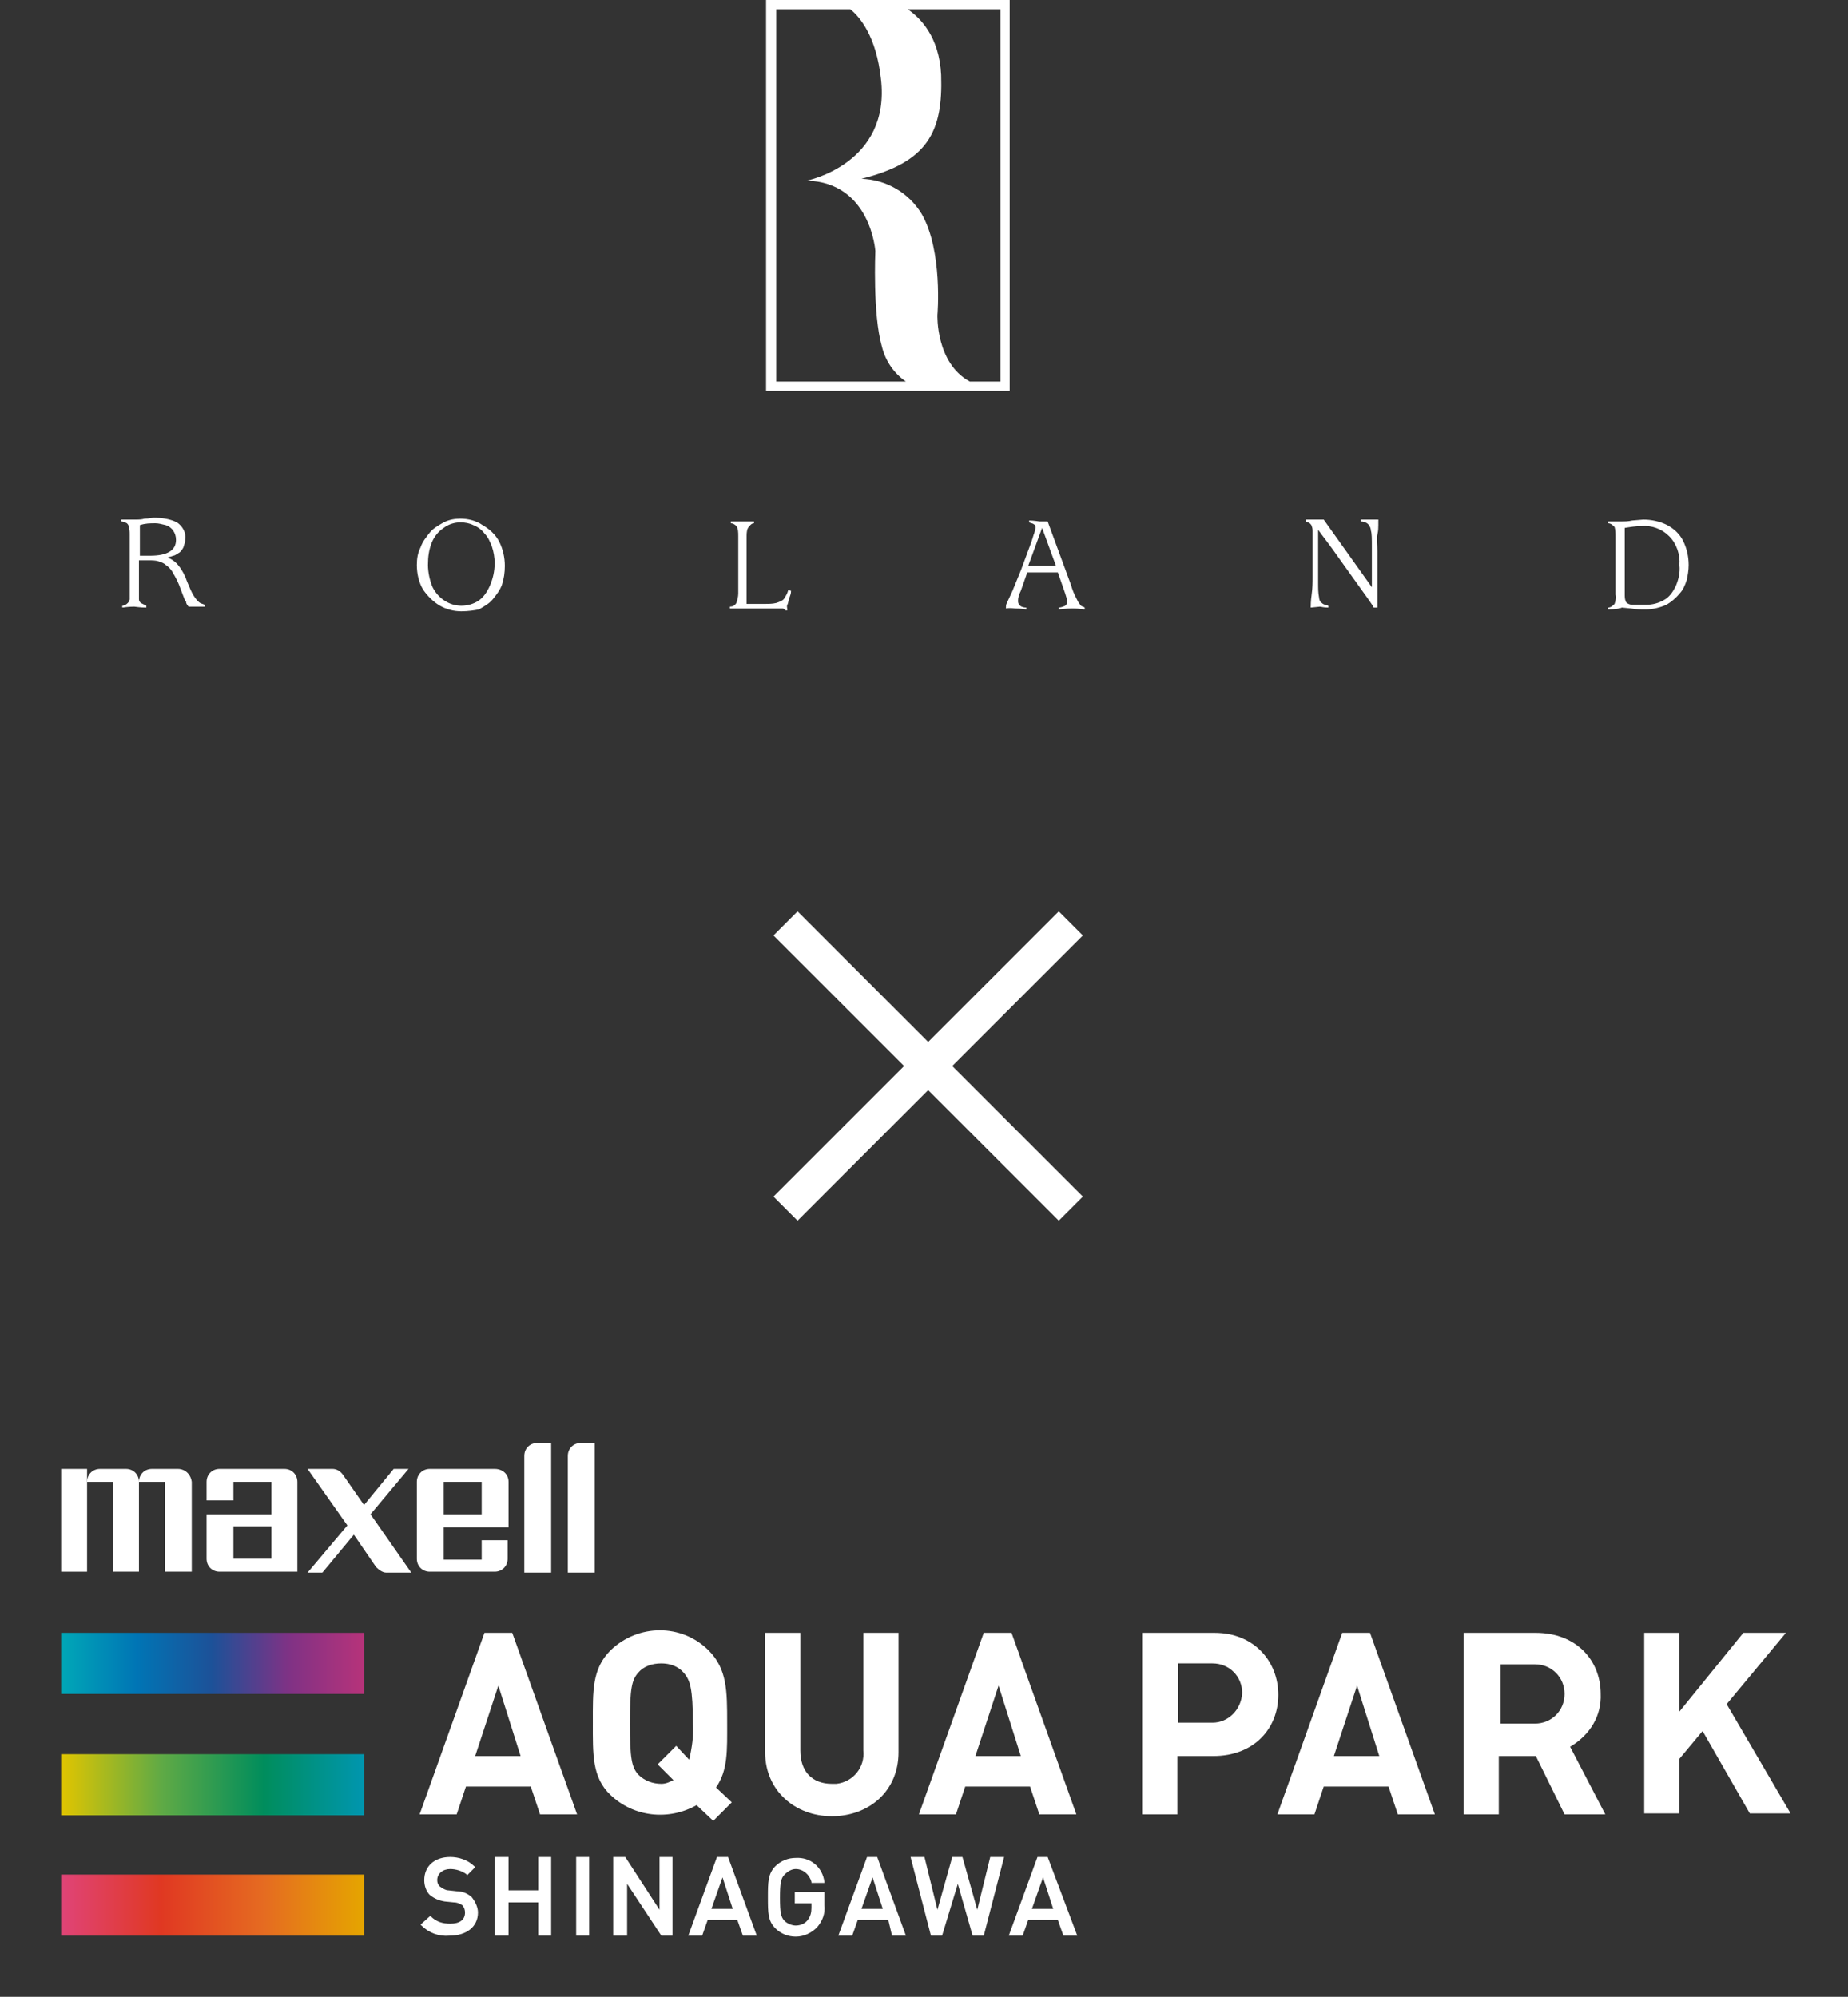 <?xml version="1.0" encoding="utf-8"?>
<!-- Generator: Adobe Illustrator 24.0.1, SVG Export Plug-In . SVG Version: 6.00 Build 0)  -->
<svg version="1.1" id="レイヤー_1" xmlns="http://www.w3.org/2000/svg" xmlns:xlink="http://www.w3.org/1999/xlink" x="0px"
	 y="0px" width="199.5px" height="215.6px" viewBox="0 0 199.5 215.6" style="enable-background:new 0 0 199.5 215.6;"
	 xml:space="preserve">
<rect x="0" y="0" width="199.5" height="215.6" fill="#333333" stroke="none"/>
<style type="text/css">
	.st0{fill:#FFFFFF;}
	.st1{fill:none;}
	.st2{fill:url(#SVGID_1_);}
	.st3{fill:url(#SVGID_2_);}
	.st4{fill:url(#SVGID_3_);}
	.st5{fill-rule:evenodd;clip-rule:evenodd;fill:#FFFFFF;}
</style>
<title>アセット 6</title>
<g id="レイヤー_2_1_">
	<g id="レイヤー_1-2">
		<path class="st0" d="M116.9,101l-14.1,14.1l14.1,14.1l-2.6,2.6l-14.1-14.1l-14.1,14.1l-2.6-2.6l14.1-14.1L83.5,101l2.6-2.6
			l14.1,14.1l14.1-14.1L116.9,101z"/>
		<rect x="6.6" y="155.8" class="st1" width="186.4" height="53.2"/>
		<rect x="6.6" y="176.3" class="st1" width="32.7" height="32.7"/>
		
			<linearGradient id="SVGID_1_" gradientUnits="userSpaceOnUse" x1="6.55" y1="38.465" x2="39.33" y2="38.465" gradientTransform="matrix(1 0 0 -1 0 218)">
			<stop  offset="0" style="stop-color:#00A8B7"/>
			<stop  offset="0.25" style="stop-color:#0075B5"/>
			<stop  offset="0.5" style="stop-color:#1D5198"/>
			<stop  offset="0.75" style="stop-color:#7F3285"/>
			<stop  offset="1" style="stop-color:#B7337A"/>
		</linearGradient>
		<rect x="6.6" y="176.3" class="st2" width="32.7" height="6.6"/>
		
			<linearGradient id="SVGID_2_" gradientUnits="userSpaceOnUse" x1="6.55" y1="25.365" x2="39.29" y2="25.365" gradientTransform="matrix(1 0 0 -1 0 218)">
			<stop  offset="0" style="stop-color:#E1C500"/>
			<stop  offset="0.33" style="stop-color:#60AA45"/>
			<stop  offset="0.67" style="stop-color:#008D5C"/>
			<stop  offset="1" style="stop-color:#0096AF"/>
		</linearGradient>
		<rect x="6.6" y="189.4" class="st3" width="32.7" height="6.6"/>
		
			<linearGradient id="SVGID_3_" gradientUnits="userSpaceOnUse" x1="6.55" y1="12.275" x2="39.29" y2="12.275" gradientTransform="matrix(1 0 0 -1 0 218)">
			<stop  offset="0" style="stop-color:#E04478"/>
			<stop  offset="0.33" style="stop-color:#E03822"/>
			<stop  offset="0.67" style="stop-color:#E56B21"/>
			<stop  offset="1" style="stop-color:#E5A500"/>
		</linearGradient>
		<rect x="6.6" y="202.4" class="st4" width="32.7" height="6.6"/>
		<rect x="6.6" y="176.3" class="st1" width="32.7" height="32.7"/>
		<path class="st0" d="M78.5,186c0-3.4,0-5.8-2-7.8c-2.9-2.9-7.6-2.9-10.6,0c-2,2-1.9,4.4-1.9,7.8s-0.1,5.9,1.9,7.8
			c2.5,2.4,6.3,2.8,9.3,1.1l1.8,1.7l2-2l-1.7-1.6C78.6,191.1,78.5,189,78.5,186z M74.4,190l-1.4-1.5l-2,2l1.7,1.7
			c-0.4,0.2-0.8,0.4-1.3,0.4c-0.9,0-1.8-0.3-2.5-1c-0.7-0.8-0.9-1.7-0.9-5.5s0.2-4.7,0.9-5.5c0.6-0.7,1.5-1,2.5-1
			c0.9,0,1.8,0.3,2.4,1c0.7,0.8,1,1.7,1,5.5C74.9,187.4,74.7,188.7,74.4,190z"/>
		<path class="st0" d="M93.2,189c0.2,1.8-1.1,3.4-2.9,3.6c-0.2,0-0.3,0-0.5,0c-2.1,0-3.4-1.3-3.4-3.6v-12.7h-3.8v12.9
			c0,4.1,3.2,6.9,7.2,6.9s7.2-2.7,7.2-6.9v-12.9h-3.8V189z"/>
		<path class="st0" d="M52.3,176.3l-7,19.6h4l1-3h7l1,3h4l-7-19.6H52.3z M51.3,189.6l2.5-7.6l2.4,7.6L51.3,189.6z"/>
		<path class="st0" d="M106.2,176.3l-7,19.6h4l1-3h7l1,3h4l-7-19.6H106.2z M105.3,189.6l2.5-7.6l2.4,7.6H105.3z"/>
		<path class="st0" d="M144.9,176.3l-7,19.6h4l1-3h7l1,3h4l-7-19.6H144.9z M144,189.6l2.5-7.6l2.4,7.6H144z"/>
		<path class="st0" d="M172.8,182.9c0-3.6-2.6-6.6-7-6.6h-7.8v19.6h3.8v-6.3h4l3.1,6.3h4.4l-3.8-7.3
			C171.7,187.3,172.9,185.2,172.8,182.9z M165.7,179.7c1.8,0,3.2,1.4,3.2,3.2c0,1.8-1.4,3.2-3.2,3.2h-3.7v-6.4H165.7z"/>
		<polygon class="st0" points="186.4,184 192.8,176.3 188.2,176.3 181.3,184.8 181.3,176.3 177.5,176.3 177.5,195.8 181.3,195.8 
			181.3,189.9 183.8,186.9 188.9,195.8 193.3,195.8 		"/>
		<path class="st0" d="M131.1,176.3h-7.8v19.6h3.8v-6.3h3.9c4.4,0,7-3,7-6.6S135.4,176.3,131.1,176.3z M130.9,186h-3.7v-6.4h3.7
			c1.8,0,3.2,1.4,3.2,3.2C134,184.6,132.6,186,130.9,186L130.9,186z"/>
		<path class="st0" d="M50.9,204.8c-0.5-0.4-1-0.6-1.6-0.6l-0.9-0.1c-0.3,0-0.6-0.2-0.9-0.4c-0.2-0.2-0.3-0.4-0.3-0.7
			c0-0.7,0.6-1.2,1.4-1.2c0.6,0,1.3,0.2,1.8,0.6l0,0.1l0.9-0.9l-0.1-0.1c-0.7-0.7-1.7-1-2.6-1c-1.7,0-2.8,1-2.8,2.5
			c0,0.6,0.2,1.2,0.6,1.6c0.5,0.4,1,0.6,1.6,0.7l1,0.1c0.3,0,0.6,0.1,0.9,0.3c0.2,0.2,0.3,0.5,0.3,0.8c0,0.8-0.6,1.2-1.6,1.2
			c-0.8,0-1.5-0.2-2.1-0.8l-0.1,0l-1,0.9l0.1,0.1c0.8,0.8,1.9,1.2,3,1.1c1.9,0,3.1-1,3.1-2.5C51.6,205.9,51.3,205.3,50.9,204.8z"/>
		<polygon class="st0" points="58.1,204.1 54.9,204.1 54.9,200.5 53.4,200.5 53.4,209 54.9,209 54.9,205.4 58.1,205.4 58.1,209 
			59.5,209 59.5,200.5 58.1,200.5 		"/>
		<rect x="62.2" y="200.5" class="st0" width="1.4" height="8.5"/>
		<polygon class="st0" points="71.2,206.2 67.5,200.5 66.2,200.5 66.2,209 67.7,209 67.7,203.4 71.4,209 72.6,209 72.6,200.5 
			71.2,200.5 		"/>
		<path class="st0" d="M77.4,200.5l-3.1,8.5h1.5l0.6-1.7h3.2l0.6,1.7h1.5l-3.1-8.5H77.4z M79.1,206.1h-2.3l1.2-3.4L79.1,206.1z"/>
		<path class="st0" d="M85.9,201.8c0.8,0,1.5,0.6,1.7,1.4v0.1H89v-0.1c-0.2-1.6-1.5-2.7-3.1-2.6c-0.8,0-1.6,0.3-2.2,0.9
			c-0.8,0.8-0.8,1.8-0.8,3.3v0.1c0,1.6,0,2.5,0.8,3.3c0.6,0.6,1.4,0.9,2.2,0.9c0.9,0,1.7-0.4,2.3-1c0.6-0.7,0.9-1.5,0.8-2.4v-1.4
			h-3.2v1.2h1.8v0.5c0,0.5-0.1,0.9-0.4,1.3c-0.3,0.4-0.8,0.6-1.3,0.6c-0.4,0-0.9-0.2-1.2-0.5c-0.4-0.4-0.5-0.9-0.5-2.5
			s0.1-2.1,0.5-2.5C85.1,202,85.5,201.8,85.9,201.8z"/>
		<path class="st0" d="M93.6,200.5l-3.1,8.5H92l0.6-1.7h3.3l0.4,1.7h1.5l-3.1-8.5H93.6z M95.3,206.1H93l1.2-3.4L95.3,206.1z"/>
		<polygon class="st0" points="105.5,206.2 103.9,200.5 102.8,200.5 101.2,206.2 99.8,200.5 98.3,200.5 100.5,209 101.7,209 
			103.4,203.4 105,209 106.2,209 108.4,200.5 106.9,200.5 		"/>
		<path class="st0" d="M113.1,200.5H112l-3.1,8.5h1.5l0.6-1.7h3.2l0.6,1.7h1.5L113.1,200.5z M113.7,206.1h-2.3l1.2-3.4L113.7,206.1z
			"/>
		<rect y="149.2" class="st1" width="199.5" height="66.3"/>
		<polygon class="st5" points="6.6,158.6 6.6,169.7 9.4,169.7 9.4,160 9.4,158.6 		"/>
		<path class="st5" d="M19.2,158.6h-2.8c-0.8,0-1.4,0.6-1.4,1.4c0,0,0,0,0,0h2.8v9.7h2.9V160C20.6,159.2,20,158.6,19.2,158.6
			C19.2,158.6,19.2,158.6,19.2,158.6z"/>
		<path class="st5" d="M13.6,158.6h-2.8c-0.8,0-1.4,0.6-1.4,1.4c0,0,0,0,0,0h2.8v9.7H15V160C15,159.2,14.4,158.6,13.6,158.6z"/>
		<path class="st5" d="M30.7,158.6h-7c-0.8,0-1.4,0.6-1.4,1.4c0,0,0,0,0,0v2h2.9v-2h4.1v3.5h-7v4.8c0,0.8,0.6,1.4,1.4,1.4
			c0,0,0,0,0,0h8.4V160C32.1,159.2,31.5,158.6,30.7,158.6z M29.3,168.3h-4.1v-3.5h4.1L29.3,168.3z"/>
		<path class="st5" d="M40,163.5l4.1-4.9h-1.6l-3.2,3.9l-2.3-3.3c-0.3-0.4-0.7-0.6-1.1-0.6h-2.7l4.3,6.1l-4.3,5.1h1.6l3.4-4.1
			l2.4,3.5c0.3,0.3,0.7,0.6,1.1,0.6h2.7L40,163.5z"/>
		<path class="st5" d="M47.9,160H52v3.5h-4.1V160z M53.4,158.6h-7c-0.8,0-1.4,0.6-1.4,1.4v8.3c0,0.8,0.6,1.4,1.4,1.4h7
			c0.8,0,1.4-0.6,1.4-1.4c0,0,0,0,0,0v-2H52v2.1h-4.1v-3.5h7V160C54.9,159.2,54.3,158.6,53.4,158.6
			C53.5,158.6,53.5,158.6,53.4,158.6L53.4,158.6z"/>
		<path class="st5" d="M59.5,155.8v14h-2.9v-12.6c0-0.8,0.6-1.4,1.4-1.4H59.5z"/>
		<path class="st5" d="M64.2,155.8v14h-2.9v-12.6c0-0.8,0.6-1.4,1.4-1.4H64.2z"/>
		<path class="st0" d="M82.7,0v42.2H109V0H82.7z M83.7,1h8.1c1,0.8,2.8,2.9,3.3,7.5c1.1,9.2-8,11-8,11c6.9,0.2,7.4,7.6,7.4,7.6
			s-0.3,6.8,0.7,10.3c0.4,1.6,1.3,2.9,2.6,3.8h-14V1z M108,41.2h-3.3c-3.7-2-3.5-7.2-3.5-7.2s0.6-6.9-1.7-10.9
			c-1.4-2.3-3.8-3.7-6.5-3.8c7.2-1.8,8.8-5.1,8.6-11.2C101.4,3.9,99.3,1.9,98,1h10V41.2z"/>
		<path class="st0" d="M14,64v-6.3c0-0.3,0-0.5-0.1-0.8c0-0.2-0.1-0.3-0.2-0.4c-0.2-0.1-0.4-0.2-0.6-0.2v-0.2h0.3h0.4h0.8
			c0.3,0,0.7,0,1-0.1c0.5,0,0.8-0.1,1-0.1c0.8,0,1.7,0.1,2.5,0.5c0.6,0.4,1,1.1,0.9,1.8c0,0.3-0.1,0.6-0.2,0.9
			c-0.1,0.2-0.3,0.5-0.5,0.6c-0.2,0.1-0.4,0.3-0.6,0.3c-0.2,0.1-0.4,0.1-0.6,0.2l0,0c0.5,0.2,0.9,0.5,1.2,0.9
			c0.4,0.5,0.7,1.1,0.9,1.7c0.3,0.7,0.5,1.2,0.7,1.5c0.2,0.3,0.4,0.6,0.7,0.8c0.2,0.1,0.3,0.1,0.5,0.2v0.2h-0.3h-0.4h-0.2h-0.2h-0.2
			h-0.2h-0.2c-0.1,0-0.1-0.1-0.2-0.2l-0.1-0.2c0-0.1,0-0.2-0.1-0.2l-0.5-1.3c-0.2-0.6-0.5-1.2-0.8-1.7c-0.2-0.4-0.5-0.7-0.8-0.9
			c-0.2-0.2-0.5-0.3-0.8-0.4c-0.3-0.1-0.7-0.1-1-0.1H15V64c0,0.2,0,0.5,0,0.7c0,0.2,0.1,0.3,0.2,0.4c0.2,0.1,0.4,0.2,0.6,0.3v0.2
			c-0.7,0-1.2-0.1-1.3-0.1s-0.6,0-1.3,0.1v-0.2c0.2,0,0.4-0.1,0.6-0.3c0.1-0.1,0.2-0.3,0.2-0.4C14,64.5,14,64.2,14,64z M15,60h1.2
			c1.9,0,2.8-0.6,2.8-1.7c0-0.4-0.1-0.7-0.3-1c-0.2-0.3-0.5-0.5-0.8-0.6c-0.4-0.1-0.8-0.2-1.1-0.2c-0.6,0-1.1,0-1.7,0.2V60z"/>
		<path class="st0" d="M49.8,66c-0.8,0-1.6-0.2-2.3-0.6c-0.7-0.4-1.3-1-1.8-1.7c-0.5-0.8-0.7-1.8-0.7-2.7c0-0.7,0.1-1.3,0.4-1.9
			c0.2-0.6,0.6-1.1,1-1.6c0.4-0.5,1-0.8,1.5-1.1c0.6-0.3,1.2-0.4,1.8-0.4c0.8,0,1.7,0.2,2.4,0.7c0.7,0.4,1.4,1,1.8,1.8
			c0.4,0.8,0.6,1.7,0.6,2.6c0,0.7-0.1,1.4-0.3,2c-0.2,0.6-0.6,1.1-1,1.6c-0.4,0.5-1,0.8-1.5,1.1C51.2,65.9,50.5,66,49.8,66z
			 M46.2,61c0,0.8,0.2,1.7,0.5,2.4c0.6,1.2,1.8,2,3.1,2c0.7,0,1.3-0.2,1.8-0.5c0.6-0.4,1-1,1.3-1.7c0.3-0.7,0.5-1.5,0.5-2.4
			c0-0.6-0.1-1.2-0.3-1.8c-0.2-0.5-0.4-1-0.8-1.4c-0.3-0.4-0.7-0.7-1.2-0.9c-0.4-0.2-0.9-0.3-1.4-0.3c-0.6,0-1.3,0.2-1.8,0.6
			c-0.6,0.4-1,0.9-1.3,1.6C46.3,59.4,46.2,60.1,46.2,61L46.2,61z"/>
		<path class="st0" d="M78.8,65.7v-0.2c0.3,0,0.5-0.1,0.7-0.4c0.1-0.3,0.2-0.7,0.2-1v-6.2c0-0.4,0-0.8-0.2-1.1
			c-0.2-0.2-0.4-0.3-0.6-0.3v-0.2l0.7,0c0.3,0,0.4,0,0.6,0h0.6l0.6,0v0.2c-0.2,0-0.3,0.1-0.4,0.2c-0.1,0.1-0.2,0.2-0.3,0.4
			c-0.1,0.3-0.1,0.6-0.1,0.9v7.2h2c0.4,0,0.8,0,1.2-0.1c0.3-0.1,0.6-0.2,0.8-0.4c0.2-0.3,0.4-0.6,0.5-1l0.3,0.1
			c0,0.3-0.1,0.5-0.2,0.8s-0.1,0.5-0.2,0.7S85,65.6,85,65.9h-0.2c-0.1-0.1-0.2-0.2-0.3-0.2c-0.2,0-0.3,0-0.5,0h-3.4H80h-0.7
			L78.8,65.7z"/>
		<path class="st0" d="M108.6,65.7v-0.1c0-0.2,0-0.3,0.1-0.5l0.6-1.3c0.3-0.7,0.6-1.5,0.9-2.2l1-2.7c0.2-0.5,0.3-0.9,0.4-1.2
			c0.1-0.2,0.1-0.4,0.2-0.7c0-0.1,0-0.3-0.2-0.4c-0.1-0.1-0.3-0.1-0.5-0.2v-0.2c0.6,0,1,0.1,1.1,0.1c0.1,0,0.3,0,0.4,0l0.5,0
			l2.5,6.8c0.2,0.7,0.4,1.1,0.5,1.3c0.1,0.2,0.2,0.4,0.3,0.6c0.1,0.1,0.2,0.3,0.3,0.4c0.1,0.1,0.3,0.1,0.4,0.2v0.2
			c-0.7-0.1-1.1-0.1-1.3-0.1s-0.7,0-1.5,0.1v-0.2c0.2,0,0.5-0.1,0.7-0.2c0.1-0.1,0.2-0.2,0.2-0.4c0-0.3-0.1-0.6-0.2-0.9l-0.8-2.3
			h-3.3l-0.7,2c-0.2,0.4-0.3,0.7-0.3,1.1c0,0.4,0.3,0.7,0.9,0.7v0.2c-0.6-0.1-1-0.1-1.2-0.1S109.1,65.6,108.6,65.7z M112.5,57
			l-1.5,4.1h3L112.5,57L112.5,57z"/>
		<path class="st0" d="M143.4,65.4v0.2c-0.5,0-0.8-0.1-0.9-0.1l-1,0.1c0-0.2,0-0.7,0.1-1.4s0.1-1.3,0.1-1.9v-3.7c0-0.5,0-0.9,0-1.2
			c0-0.2,0-0.4-0.1-0.6c0-0.1-0.1-0.2-0.2-0.3c-0.1-0.1-0.3-0.1-0.4-0.2v-0.2c0.2,0,0.3,0,0.5,0h0.4h0.4h0.6l5.2,7.3l0,0v-4.4
			c0-0.8,0-1.4-0.1-1.7c0-0.2-0.1-0.5-0.3-0.7c-0.2-0.2-0.5-0.3-0.8-0.3v-0.2c0.2,0,0.4,0,0.6,0h0.5h0.4c0.1,0,0.3,0,0.4,0
			c0,0.2,0,0.4,0,0.6s0,0.6-0.1,1s0,1,0,1.8v1.9c0,0.7,0,1.5,0,2.5s0,1.5,0,1.7h-0.4c-0.2-0.4-0.8-1.2-1.8-2.6l-2-2.8
			c-0.9-1.3-1.7-2.3-2.2-3l0,0v3.2c0,0.2,0,0.5,0,0.9s0,0.7,0,0.9v0.7c0,0.6,0,1.1,0.1,1.6c0,0.2,0.1,0.5,0.3,0.6
			C142.9,65.3,143.1,65.3,143.4,65.4z"/>
		<path class="st0" d="M173.6,65.8v-0.2c0.3,0,0.5-0.2,0.7-0.4c0.1-0.3,0.2-0.7,0.1-1v-6.3c0-0.3,0-0.7-0.1-1
			c-0.2-0.2-0.4-0.4-0.7-0.4v-0.2h0.3h0.4h0.7c0.4,0,0.8,0,1.2-0.1l1.2-0.1c0.9,0,1.8,0.2,2.6,0.6c0.7,0.4,1.3,0.9,1.7,1.7
			c0.4,0.8,0.6,1.7,0.6,2.6c0,0.6-0.1,1.1-0.2,1.6c-0.2,0.6-0.4,1.1-0.8,1.5c-0.4,0.5-0.9,0.9-1.4,1.2c-0.7,0.3-1.5,0.5-2.2,0.5
			c-0.6,0-1.1,0-1.6-0.1l-1-0.1C174.9,65.7,174.4,65.8,173.6,65.8z M175.4,57v7.2c0,0.2,0,0.5,0.1,0.7c0,0.1,0.1,0.2,0.3,0.3
			c0.2,0.1,0.4,0.1,0.6,0.1h1.3c0.7,0,1.4-0.2,1.9-0.5c0.6-0.3,1-0.9,1.3-1.5c0.3-0.7,0.5-1.5,0.4-2.3c0.1-1.1-0.3-2.3-1.1-3.1
			c-0.8-0.8-1.9-1.2-3-1.1C176.6,56.8,176,56.9,175.4,57L175.4,57z"/>
	</g>
</g>
</svg>

